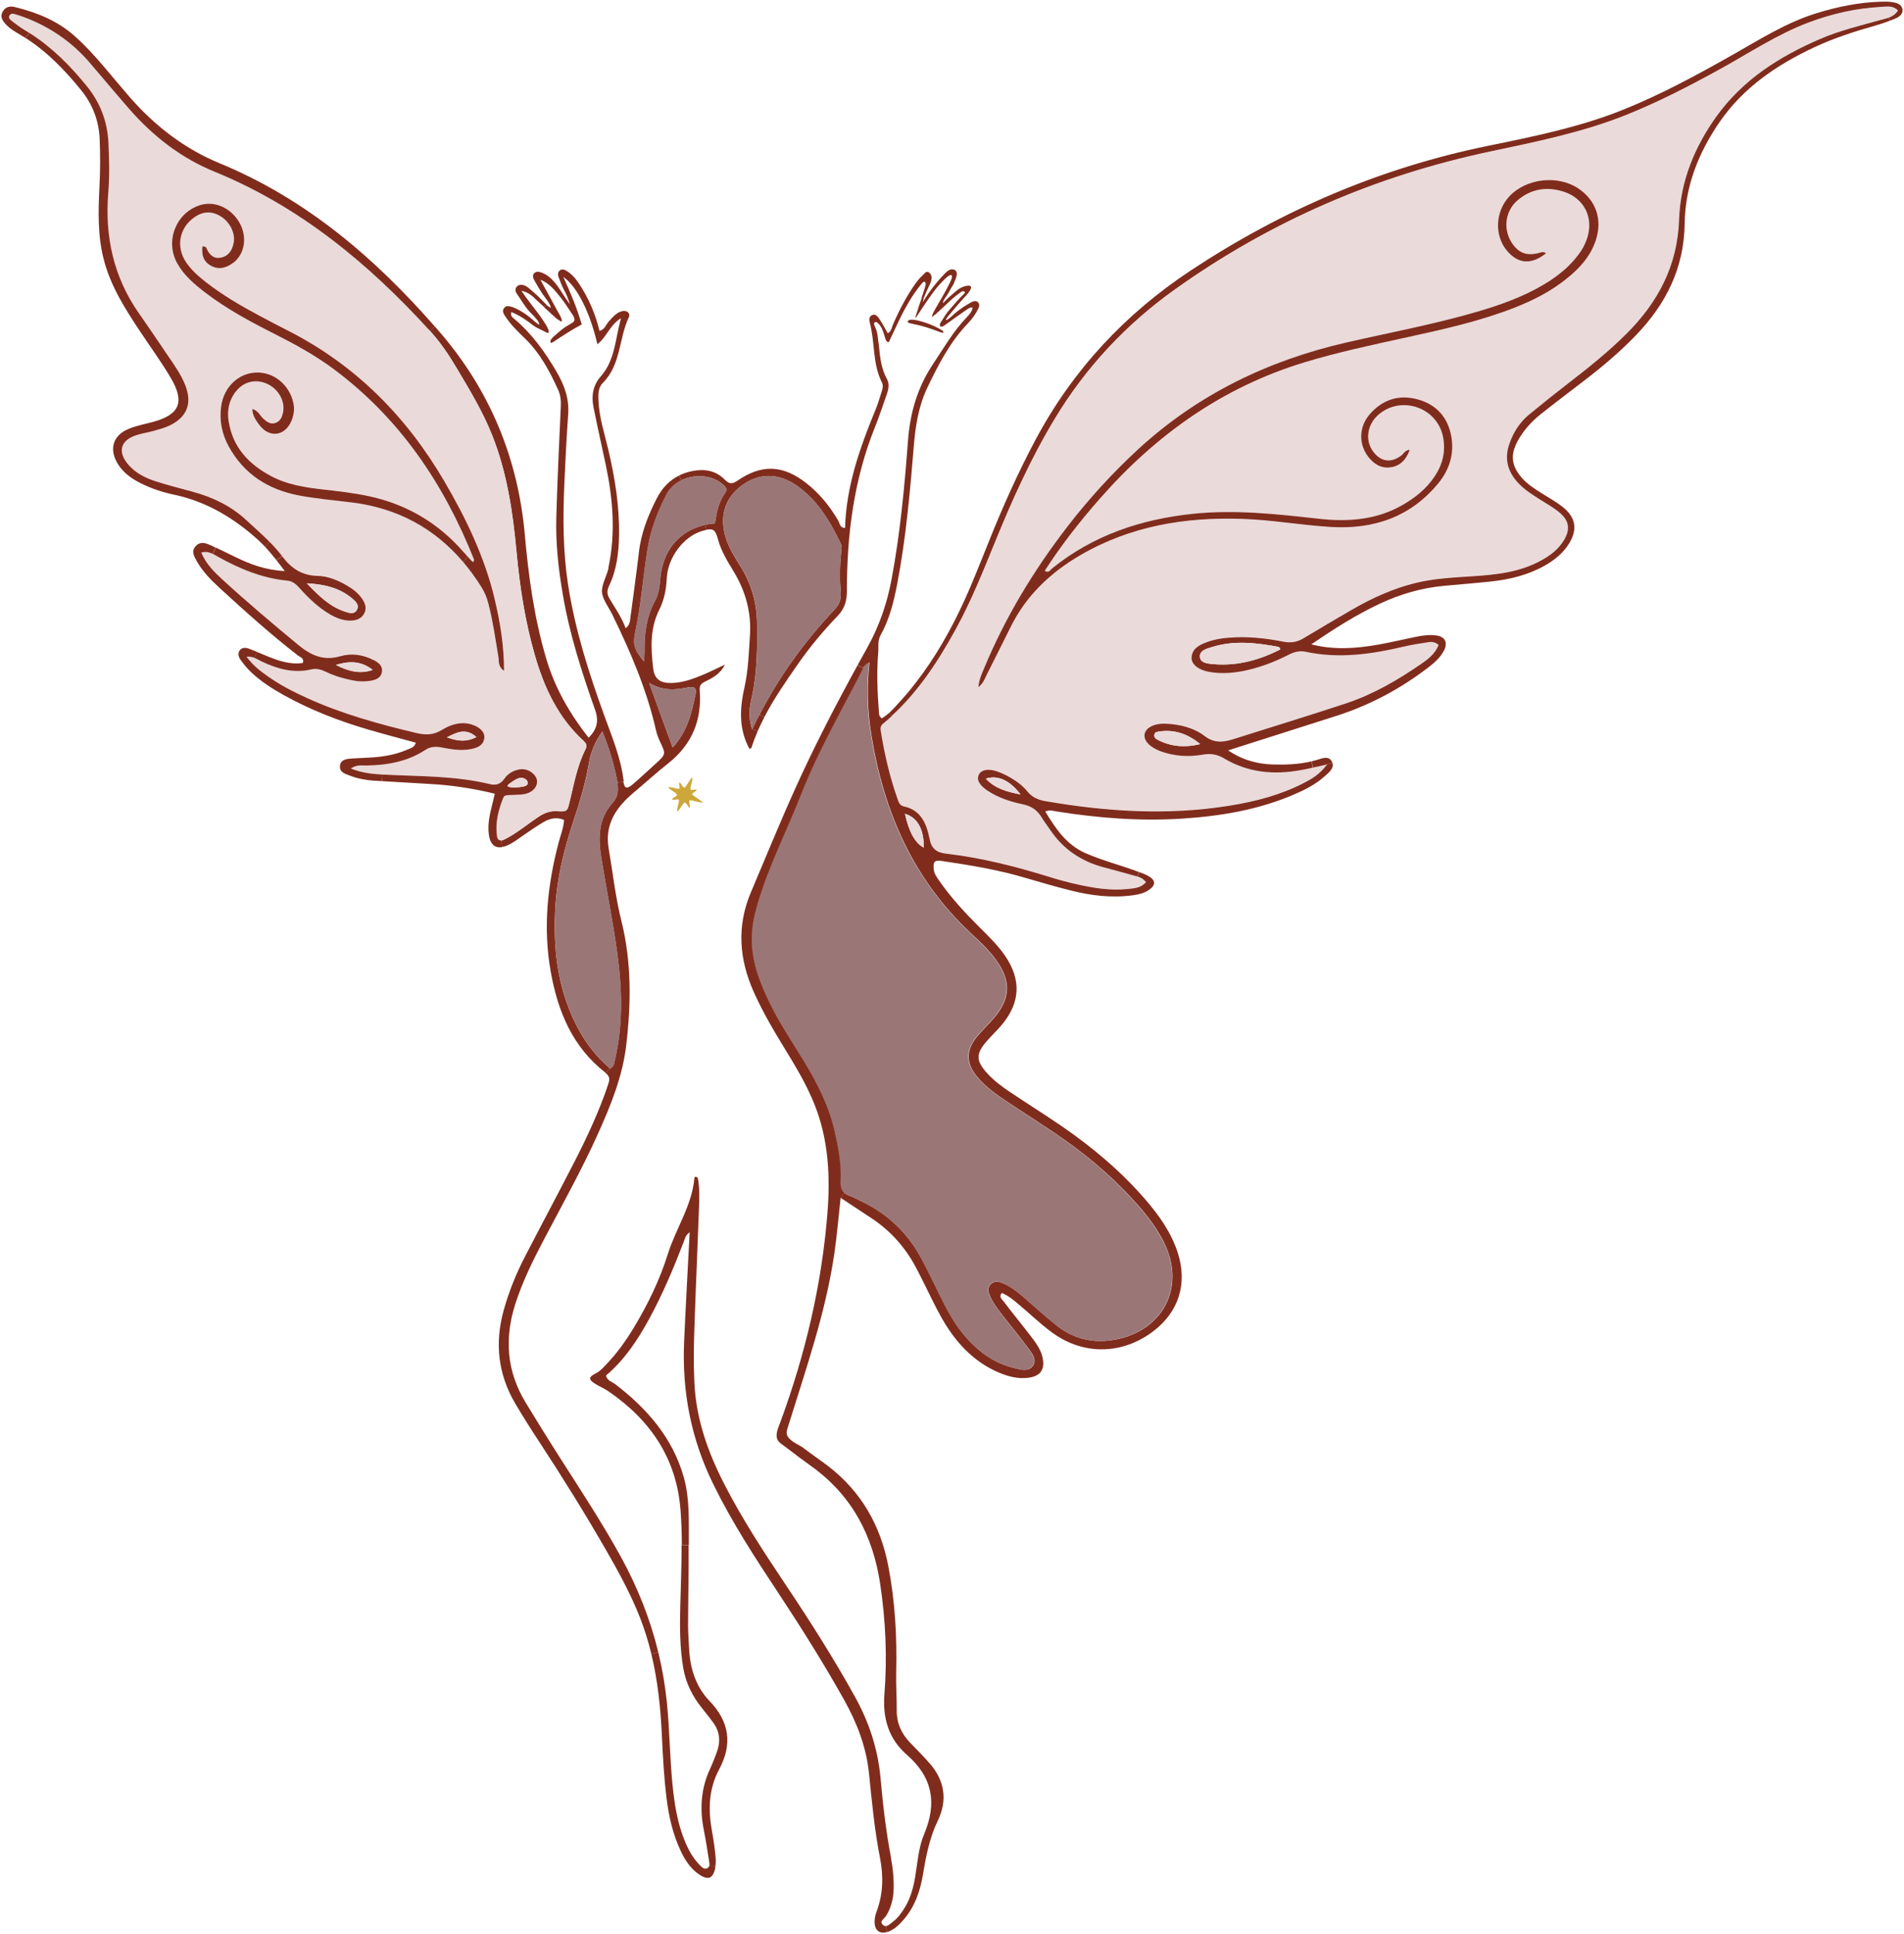 <?xml version="1.0" encoding="UTF-8"?> <svg xmlns="http://www.w3.org/2000/svg" id="Capa_2" viewBox="0 0 322.4 327.46"><g id="Estrellas"><g><path d="M322.14,1.61c.1.83-.6,1.28-1.27,1.56-.28.11-.56.22-.84.33l-.2-.54c.58-.22,1.12-.54,1.51-1.17-.84-.83-1.84-.62-2.75-.57-4.28.22-8.41,1.15-12.41,2.67-5.28,2-9.97,5.14-14.88,7.84-5.2,2.86-10.46,5.59-15.99,7.8-7.41,2.96-15.2,4.52-22.96,6.17-19.4,4.1-37.23,11.82-53.39,23.34-8.27,5.9-15.08,13.16-20.34,21.88-4.04,6.69-7.23,13.77-10.16,20.98-2,4.9-3.97,9.82-6.51,14.48-2.98,5.46-6.34,10.64-10.93,14.86l-.48-.52c.63-.58,1.22-1.24,1.8-1.89,3.76-4.12,6.75-8.76,9.29-13.71,2.23-4.36,4-8.93,5.82-13.47,2.36-5.89,4.94-11.67,7.93-17.27,6.31-11.8,15.14-21.24,26.26-28.6,15.43-10.2,32.12-17.36,50.27-21.08,7.78-1.59,15.56-3.16,22.97-6.14,6.42-2.58,12.47-5.87,18.48-9.27,4.6-2.6,9.08-5.46,14.19-7.04,3.54-1.1,7.15-1.84,10.86-1.96.64-.02,1.29-.04,1.92.06.79.12,1.69.32,1.81,1.28Z" style="fill: #802c1d;"></path><path d="M321.34,1.79c-.39.63-.93.95-1.51,1.17-.45.17-.93.27-1.39.39-3.48.96-6.99,1.81-10.31,3.25-6.88,2.98-13.04,6.91-17.48,13.12-3.73,5.21-6.08,11-6.29,17.41-.26,7.79-3.56,14.01-8.94,19.36-3.02,3.01-6.33,5.67-9.7,8.26-2.28,1.76-4.54,3.56-6.77,5.4-1.58,1.3-2.64,2.97-3.32,4.92-.9,2.56-.31,4.72,1.48,6.65,1.1,1.19,2.47,2.03,3.83,2.89,1.08.68,2.22,1.32,3.19,2.14,1.65,1.38,1.83,2.86.71,4.7-1.04,1.7-2.62,2.79-4.36,3.67-3.45,1.75-7.21,2.14-10.98,2.39-3.28.22-6.57.36-9.78,1.15-3.85.94-7.41,2.58-10.83,4.56-2.7,1.57-5.4,3.15-8.08,4.77-1.08.66-2.14.86-3.41.61-3.08-.61-6.18-.94-9.33-.68-1.29.11-2.56.32-3.75.78-1.21.47-2.43,1.05-2.51,2.6-.05,1.09,1.11,2.07,2.93,2.4,2.24.41,4.48.19,6.68-.33,2.35-.55,4.59-1.43,6.74-2.52.97-.49,1.91-.77,3-.54,5.64,1.21,11.17.4,16.67-.9,1.32-.31,2.68-.5,4.02-.72.55-.09,1.12-.11,1.79.45-.61,1.58-1.87,2.48-3.11,3.33-3.92,2.68-8.02,5.06-12.54,6.56-6.39,2.12-12.84,4.07-19.25,6.11-1.66.53-3.13.63-4.71-.57-1.88-1.42-4.2-1.98-6.56-2.09-1.95-.09-3.41.64-3.61,1.74-.21,1.1.82,2.24,2.73,2.94,2.32.84,4.72.98,7.12.56,1.34-.23,2.43-.06,3.62.65,4.05,2.41,8.46,2.8,13.02,1.96.64-.12,1.29-.26,2-.41.7-.16,1.47-.33,2.38-.53-1.28,1.68-2.57,2.44-3.91,3.12-3.97,2.04-8.23,3.15-12.6,3.85-10.42,1.68-20.79,1.03-31.13-.76-1.22-.21-2.27-.62-3.09-1.64-.81-1-1.85-1.78-2.98-2.41-.69-.39-1.42-.75-2.18-1-1.52-.5-2.64-.27-3.06.53-.44.83.03,1.78,1.42,2.71,1.83,1.23,3.9,1.9,6.02,2.34,1.47.31,2.47,1.01,3.2,2.25.41.69.92,1.32,1.36,1.98,2.23,3.38,5.36,5.46,9.24,6.47,1.55.41,3.1.81,4.64,1.26.31.09.64.16.95.26.53.17,1.03.41,1.44.96-.86,1.02-2.09,1.05-3.23,1.17-2.83.28-5.61-.16-8.35-.78-1.64-.37-3.27-.81-4.88-1.31-5.68-1.76-11.42-3.21-17.34-3.9-1.6-.19-2.49-.76-2.85-2.53-.5-2.45-1.39-4.85-4.34-5.47-.78-.16-.92-.82-1.13-1.42-1.28-3.64-2.15-7.39-2.76-11.19-.08-.51-.19-.95.41-1.45.49-.41.97-.82,1.44-1.25,4.59-4.22,7.95-9.4,10.93-14.86,2.54-4.65,4.51-9.57,6.51-14.48,2.94-7.21,6.12-14.3,10.16-20.98,5.26-8.71,12.07-15.98,20.34-21.88,16.16-11.52,33.99-19.24,53.39-23.34,7.76-1.65,15.55-3.21,22.96-6.17,5.53-2.21,10.78-4.93,15.99-7.8,4.91-2.7,9.6-5.84,14.88-7.84,4.01-1.51,8.14-2.45,12.41-2.67.91-.05,1.91-.26,2.75.57ZM270.16,40.82c1.23-3.56.16-6.84-2.87-8.88-3.49-2.35-8.86-1.74-11.72,1.34-2.4,2.58-2.56,6.67-.34,9.25,1.89,2.2,4.08,2.35,6.58.37-.55-.37-.91-.12-1.29-.03-2.06.49-3.39-.02-4.52-1.75-1.51-2.32-1.13-5.39,1-7.2,2.26-1.92,4.88-2.34,7.68-1.48,3.58,1.1,5.26,4.44,4.05,8-.33,1-.85,1.89-1.48,2.74-1.57,2.09-3.57,3.67-5.79,4.99-3.55,2.11-7.39,3.48-11.33,4.63-7.32,2.13-14.82,3.52-22.24,5.23-13.23,3.05-25.07,8.78-35.12,18.02-4.38,4.03-8.38,8.41-12.01,13.12-5.71,7.4-10.52,15.34-14.11,23.99-.39.94-.85,1.87-.97,3.21.88-.71,1.09-1.47,1.43-2.15,1.34-2.65,2.68-5.3,3.99-7.96,2.64-5.37,6.76-9.29,11.87-12.26,8.46-4.92,17.69-6.45,27.32-6.13,5.06.17,10.05,1.07,15.09,1.37,7.22.43,13.48-1.67,18.19-7.41,1.86-2.27,2.71-4.93,2.2-7.87-.56-3.2-2.43-5.39-5.58-6.29-3.24-.92-6.05-.05-8.25,2.49-1.82,2.1-1.9,4.97-.31,7.11.97,1.31,2.24,2.13,3.92,1.86,1.63-.25,2.58-1.35,3.17-2.95-.79.04-1.01.63-1.42.95-1.74,1.32-3.49,1.09-4.78-.67-1.4-1.9-1-4.61.94-6.26,3.89-3.3,9.98-1.16,10.91,3.86.45,2.41-.1,4.62-1.45,6.64-1.42,2.12-3.35,3.65-5.55,4.89-4.39,2.48-9.16,2.81-14.01,2.26-7.1-.79-14.2-1.59-21.36-.84-8.8.91-16.9,3.62-23.87,9.27-.29.23-.54.83-1.21.37,2.81-4.36,5.97-8.39,9.36-12.24,9.47-10.77,20.75-18.82,34.58-23.03,5.69-1.73,11.49-2.96,17.29-4.23,6.19-1.36,12.37-2.71,18.3-5.03,3.16-1.24,6.15-2.76,8.8-4.89,2.15-1.73,4-3.71,4.93-6.39Z" style="fill: #eadada;"></path><path d="M319.83,2.96l.2.54c-.77.29-1.54.56-2.32.78-3.63,1.03-7.22,2.17-10.64,3.79-6.25,2.95-11.86,6.75-15.86,12.54-3.59,5.2-5.87,10.9-5.95,17.27-.1,7.51-3.17,13.61-8.27,18.9-2.74,2.84-5.74,5.37-8.87,7.76-2.42,1.85-4.85,3.69-7.24,5.59-1.58,1.26-2.93,2.75-3.9,4.54-1.27,2.35-1.06,4.18.68,6.2.96,1.11,2.18,1.88,3.4,2.65,1.22.76,2.5,1.47,3.62,2.37,2.17,1.75,2.46,3.81.98,6.17-1,1.6-2.43,2.75-4.06,3.68-2.85,1.61-5.95,2.37-9.16,2.71-2.64.28-5.28.49-7.91.73-3.79.35-7.4,1.39-10.84,3-4.07,1.9-7.85,4.32-11.65,6.91,3.83.99,7.63.71,11.43.03,2.05-.37,4.08-.85,6.12-1.27,1.18-.25,2.39-.43,3.59-.27,1.53.2,2.03,1.22,1.3,2.6-.65,1.24-1.71,2.12-2.8,2.95-4.7,3.57-9.85,6.31-15.49,8.1-5.96,1.89-11.91,3.79-18.23,5.81,2.47,1.67,4.98,2.31,7.6,2.39,2.18.06,4.36-.02,6.51-.53l.24,1.06c-.71.16-1.35.3-2,.41-4.56.85-8.97.45-13.02-1.96-1.19-.71-2.28-.88-3.62-.65-2.4.42-4.8.28-7.12-.56-1.91-.7-2.93-1.84-2.73-2.94.21-1.09,1.67-1.83,3.61-1.74,2.37.11,4.69.67,6.56,2.09,1.57,1.19,3.04,1.09,4.71.57,6.42-2.04,12.86-3.99,19.25-6.11,4.52-1.5,8.62-3.88,12.54-6.56,1.24-.85,2.5-1.75,3.11-3.33-.67-.56-1.24-.54-1.79-.45-1.34.21-2.7.41-4.02.72-5.51,1.3-11.04,2.11-16.67.9-1.09-.24-2.03.04-3,.54-2.15,1.09-4.39,1.97-6.74,2.52-2.2.52-4.44.74-6.68.33-1.82-.33-2.98-1.31-2.93-2.4.08-1.55,1.3-2.13,2.51-2.6,1.2-.46,2.46-.68,3.75-.78,3.15-.26,6.26.07,9.33.68,1.28.25,2.33.05,3.41-.61,2.68-1.62,5.38-3.2,8.08-4.77,3.41-1.98,6.98-3.61,10.83-4.56,3.22-.79,6.5-.93,9.78-1.15,3.77-.25,7.53-.64,10.98-2.39,1.74-.88,3.32-1.97,4.36-3.67,1.12-1.84.94-3.31-.71-4.7-.97-.82-2.11-1.46-3.19-2.14-1.36-.86-2.72-1.7-3.83-2.89-1.79-1.93-2.38-4.09-1.48-6.65.68-1.95,1.75-3.62,3.32-4.92,2.23-1.84,4.49-3.64,6.77-5.4,3.37-2.59,6.68-5.26,9.7-8.26,5.38-5.35,8.68-11.57,8.94-19.36.22-6.41,2.57-12.2,6.29-17.41,4.44-6.21,10.61-10.14,17.48-13.12,3.32-1.44,6.83-2.29,10.31-3.25.46-.13.94-.23,1.39-.39ZM216.66,110.01c.18-.09.16-.27-.16-.49-3.58-.66-7.36-1.16-11.15-.01-.96.3-2.34.58-2.16,1.8.14.99,1.45,1.06,2.41,1.14,3.93.31,7.58-.68,11.06-2.44ZM195.99,125.23c2.31,1.22,4.73,1.35,7.24.75-2.05-1.69-4.33-2.53-6.97-2.13-.29.04-.65.07-.77.44-.16.48.15.75.5.94Z" style="fill: #802c1d;"></path><path d="M267.3,31.94c3.02,2.04,4.09,5.32,2.87,8.88-.92,2.68-2.78,4.67-4.93,6.39-2.64,2.13-5.64,3.65-8.8,4.89-5.93,2.32-12.11,3.67-18.3,5.03-5.8,1.27-11.6,2.5-17.29,4.23-13.84,4.21-25.12,12.26-34.58,23.03-3.39,3.85-6.55,7.88-9.36,12.24.68.45.93-.14,1.21-.37,6.97-5.65,15.07-8.35,23.87-9.27,7.16-.75,14.25.05,21.36.84,4.86.54,9.62.22,14.01-2.26,2.2-1.24,4.13-2.77,5.55-4.89,1.36-2.02,1.91-4.23,1.45-6.64-.93-5.02-7.02-7.16-10.91-3.86-1.94,1.65-2.35,4.36-.94,6.26,1.3,1.76,3.04,1.99,4.78.67.41-.31.63-.91,1.42-.95-.58,1.6-1.54,2.69-3.17,2.95-1.67.26-2.94-.55-3.92-1.86-1.59-2.14-1.51-5.01.31-7.11,2.2-2.54,5.02-3.41,8.25-2.49,3.14.9,5.02,3.09,5.58,6.29.51,2.94-.34,5.6-2.2,7.87-4.71,5.74-10.97,7.84-18.19,7.41-5.04-.3-10.03-1.21-15.09-1.37-9.64-.32-18.86,1.21-27.32,6.13-5.11,2.97-9.24,6.89-11.87,12.26-1.31,2.66-2.66,5.31-3.99,7.96-.34.67-.55,1.44-1.43,2.15.12-1.34.58-2.27.97-3.21,3.59-8.65,8.4-16.59,14.11-23.99,3.63-4.71,7.63-9.09,12.01-13.12,10.06-9.24,21.89-14.97,35.12-18.02,7.42-1.71,14.92-3.09,22.24-5.23,3.94-1.15,7.78-2.52,11.33-4.63,2.22-1.33,4.22-2.9,5.79-4.99.64-.84,1.15-1.74,1.48-2.74,1.21-3.56-.47-6.9-4.05-8-2.8-.86-5.42-.44-7.68,1.48-2.13,1.81-2.51,4.88-1,7.2,1.13,1.73,2.45,2.24,4.52,1.75.37-.09.74-.33,1.29.03-2.5,1.98-4.69,1.83-6.58-.37-2.21-2.57-2.06-6.66.34-9.25,2.86-3.08,8.23-3.69,11.72-1.34Z" style="fill: #802c1d;"></path><path d="M225.6,129.13c.34.96-.59,1.66-1.27,2.27-1.56,1.42-3.43,2.35-5.36,3.17-5.98,2.55-12.3,3.6-18.73,4.02-7.16.47-14.27-.09-21.35-1.21-.55-.09-1.09-.31-1.9,0,1.76,2.93,3.62,5.67,6.83,7.07,2.95,1.29,6.04,2.05,9.05,3.19l-.28.75c-.31-.1-.64-.17-.95-.26-1.54-.44-3.09-.85-4.64-1.26-3.88-1.01-7.01-3.1-9.24-6.47-.44-.67-.95-1.29-1.36-1.98-.73-1.24-1.73-1.94-3.2-2.25-2.11-.44-4.19-1.11-6.02-2.34-1.39-.93-1.86-1.88-1.42-2.71.42-.8,1.54-1.04,3.06-.53.75.25,1.48.61,2.18,1,1.12.64,2.17,1.41,2.98,2.41.82,1.02,1.87,1.43,3.09,1.64,10.34,1.79,20.7,2.44,31.13.76,4.37-.7,8.63-1.81,12.6-3.85,1.34-.69,2.63-1.44,3.91-3.12l.88-.28ZM166.93,131.83c1.59,1.7,3.59,2.23,5.88,2.67-1.84-2.41-3.87-3.33-5.88-2.67Z" style="fill: #802c1d;"></path><path d="M225.55,129.01s.04.08.05.13l-.88.28c-.9.2-1.67.37-2.38.53l-.24-1.06c.29-.07.59-.15.88-.23.86-.26,2.05-.8,2.58.35Z" style="fill: #802c1d;"></path><path d="M216.5,109.52c.32.22.34.39.16.49-3.48,1.76-7.13,2.75-11.06,2.44-.96-.08-2.28-.14-2.41-1.14-.17-1.23,1.2-1.5,2.16-1.8,3.79-1.15,7.56-.65,11.15.01Z" style="fill: #eadada;"></path><path d="M203.23,125.98c-2.51.6-4.93.47-7.24-.75-.35-.19-.66-.45-.5-.94.12-.37.48-.39.77-.44,2.64-.41,4.92.43,6.97,2.13Z" style="fill: #eadada;"></path><path d="M199.43,212.1c1.67,5.18.19,9.98-4.13,13.27-5.24,4-11.87,4.13-17.19.2-1.94-1.42-3.67-3.11-5.52-4.65-.91-.77-1.82-1.56-2.96-2.02-.56.7.06,1.1.34,1.47,1.5,1.98,3.08,3.9,4.6,5.88.82,1.08,1.65,2.18,1.96,3.56.47,2.07-.38,3.22-2.5,3.46-1.47.16-2.87-.11-4.24-.63-3.57-1.35-6.34-3.7-8.57-6.75-1.38-1.88-2.45-3.95-3.48-6.03-.89-1.8-1.76-3.6-2.7-5.37-1.81-3.39-4.31-6.17-7.53-8.28-1.63-1.07-3.26-2.16-5.13-3.39l.59-.88c.25.22.57.4.98.54.6.21,1.16.55,1.74.82,4.59,2.15,8.07,5.47,10.43,9.94,1.01,1.91,1.96,3.86,2.91,5.8,1.16,2.38,2.37,4.73,4.07,6.8,2.29,2.8,5.07,4.9,8.64,5.77,1.07.27,2.4.67,3.14-.36.77-1.07-.15-2.15-.8-3.03-1.28-1.75-2.66-3.41-3.99-5.12-.89-1.14-1.81-2.25-2.41-3.58-.3-.68-.55-1.39.02-2.03.64-.71,1.44-.54,2.21-.2,1.27.54,2.33,1.39,3.37,2.28,1.89,1.62,3.71,3.31,5.66,4.85,2.85,2.26,6.12,3.04,9.73,2.41,8.3-1.45,12.15-8.96,8.43-16.47-1.11-2.25-2.59-4.24-4.23-6.12-3.71-4.25-7.93-7.96-12.53-11.2-3.14-2.22-6.41-4.26-9.61-6.39-1.94-1.29-3.86-2.62-5.35-4.44-1.79-2.2-1.82-4.35-.06-6.56.9-1.12,1.97-2.11,2.91-3.2,2.92-3.37,3.03-6.39.38-10.01-1.24-1.69-2.78-3.11-4.3-4.53-9.67-9.05-14.63-20.46-16.74-33.31-.67-4.05-.83-8.12-.34-12.45-.6.3-.88.63-1.07.96l-.94-.51c.55-1,1.1-1.99,1.65-2.98,2.01-3.62,3.33-7.44,4.09-11.5,1.47-7.81,2.2-15.71,2.8-23.62.35-4.65,1.62-8.96,4.23-12.87,1.83-2.73,3.46-5.6,5.77-7.98.38-.39.88-.99.92-1.56-.29-.11-.6.07-.85.24-1.29.89-2.56,1.79-3.83,2.71-.2.14-.42.29-.65.26-.03,0-.05-.01-.08-.02s-.05-.02-.06-.04c-.18-.19.05-.63.16-.78.41-.61.79-1.3,1.26-1.85.86-.99,1.69-1.99,2.64-2.9.05-.05.1-.1.11-.16.02-.1-.06-.18-.14-.22-.2-.08-.42.04-.58.15-.85.61-1.67,1.31-2.41,2.04-.41.4-.83.79-1.26,1.17-.21.19-.43.38-.64.57-.1.08-.56.38-.57.48.05-.47.29-.9.53-1.32.86-1.53,1.81-3.04,2.56-4.62.1-.21.48-.99.26-1.19-.05-.04-.12-.06-.19-.04-.07.01-.13.04-.18.08-.07.04-.15.07-.21.11-.44.31-.86.78-1.24,1.17-.41.44-.8.9-1.16,1.38-1.05,1.4-2,2.88-2.97,4.34-.05.07-.13.15-.2.12.33-1.11.71-2.2,1.08-3.29l.33.12s0,.01,0,.02c-.07.2-.07.44-.18.63.7-1.19,1.5-2.33,2.39-3.4.44-.53.91-1.05,1.39-1.54.41-.42.94-.88,1.57-.65.87.32.27,1.6,0,2.15,0,.23-.37.72-.48.92-.22.41-.45.82-.7,1.22-.23.39-.71.88-.71,1.36.04,0,.06-.03.09-.06.57-.64,1.27-1.21,1.92-1.79.63-.56,1.34-1.01,2.2-1.09,1.24-.12.04,1.31-.23,1.6-1.03,1.11-2.01,2.25-2.98,3.41-.2.24-.4.48-.51.79.11.04.23-.03.33-.09.55-.37,1.01-.89,1.53-1.3.57-.45,1.16-.86,1.78-1.22.52-.29,1.37-.96,1.87-.3.2.26.17.6.02.91-.45.96-1.06,1.81-1.78,2.56-3.05,3.17-5.03,7.02-6.9,10.94-1.47,3.09-1.99,6.41-2.27,9.78-.65,7.83-1.33,15.65-2.81,23.38-.58,3.01-1.3,5.98-2.8,8.66-.57,1.03-.33,2.02-.42,3.02-.3,3.36-.13,6.74.12,10.1.02.31,0,.64.48,1.01.44-.26.84-.57,1.23-.92l.48.52c-.46.43-.94.85-1.44,1.25-.6.5-.49.94-.41,1.45.61,3.8,1.48,7.55,2.76,11.19.21.6.35,1.26,1.13,1.42,2.95.62,3.85,3.02,4.34,5.47.35,1.77,1.25,2.34,2.85,2.53,5.92.69,11.66,2.14,17.34,3.9,1.6.5,3.23.95,4.88,1.31,2.74.61,5.52,1.06,8.35.78,1.14-.12,2.37-.15,3.23-1.17-.4-.54-.91-.79-1.44-.96l.28-.75c.28.1.55.21.82.32,1.22.49,2.58,1.39.99,2.6-.85.65-1.87.88-2.92,1.02-3.56.48-7.05.05-10.49-.82-2.57-.65-5.11-1.37-7.65-2.13-4.62-1.38-9.37-2.15-14.13-2.86-1.29-.19-1.54.12-1.4,1.42.08.77.52,1.33.93,1.92,2.02,2.92,4.42,5.5,6.93,7.99,1.48,1.47,2.98,2.93,4.17,4.65,2.85,4.13,2.65,8.07-.61,11.88-.78.91-1.66,1.74-2.45,2.65-1.86,2.13-1.84,3.33.08,5.43,1.14,1.26,2.5,2.26,3.9,3.2,2.87,1.92,5.79,3.76,8.64,5.7,5.25,3.6,10.1,7.67,14.27,12.5,2.32,2.69,4.35,5.56,5.46,8.98ZM156.43,143.5c.02-3.11-1.09-5.11-3.19-5.72.63,3.02,1.75,5.02,3.19,5.72Z" style="fill: #802c1d;"></path><path d="M197.06,210.35c3.72,7.51-.13,15.02-8.43,16.47-3.6.63-6.87-.15-9.73-2.41-1.95-1.54-3.77-3.23-5.66-4.85-1.04-.89-2.1-1.74-3.37-2.28-.77-.33-1.57-.51-2.21.2-.57.64-.32,1.35-.02,2.03.6,1.34,1.53,2.45,2.41,3.58,1.33,1.71,2.71,3.37,3.99,5.12.65.88,1.57,1.96.8,3.03-.74,1.03-2.07.63-3.14.36-3.57-.88-6.35-2.98-8.64-5.77-1.69-2.07-2.91-4.41-4.07-6.8-.94-1.94-1.9-3.89-2.91-5.8-2.36-4.47-5.84-7.79-10.43-9.94-.58-.27-1.13-.62-1.74-.82-.41-.14-.74-.32-.98-.54-.5-.45-.69-1.09-.64-2,.15-2.81-.38-5.59-.99-8.33-.98-4.36-2.99-8.27-5.28-12.06-1.91-3.15-3.99-6.21-5.62-9.52-1.67-3.4-3.06-6.87-3.16-10.75-.05-2.21.4-4.3,1.02-6.38,1.9-6.4,4.95-12.34,7.38-18.52,2.83-7.19,6.68-13.85,10.18-20.7.09-.18.17-.37.28-.57.19-.33.47-.66,1.07-.96-.5,4.33-.33,8.4.34,12.45,2.11,12.85,7.07,24.26,16.74,33.31,1.52,1.43,3.05,2.85,4.3,4.53,2.65,3.61,2.55,6.63-.38,10.01-.94,1.09-2.01,2.08-2.91,3.2-1.77,2.21-1.73,4.36.06,6.56,1.49,1.82,3.41,3.15,5.35,4.44,3.2,2.13,6.47,4.18,9.61,6.39,4.6,3.24,8.82,6.95,12.53,11.2,1.64,1.88,3.12,3.87,4.23,6.12Z" style="fill: #9b7676;"></path><path d="M172.8,134.5c-2.29-.44-4.28-.97-5.88-2.67,2.01-.66,4.04.26,5.88,2.67Z" style="fill: #eadada;"></path><path d="M159.38,55.84c.11.07.61.42.26.49-.08.02-.17-.01-.25-.04-1.21-.44-2.42-.89-3.68-1.2-.55-.13-1.11-.23-1.66-.37-.16-.04-.36-.13-.35-.27,0-.07.05-.13.11-.18.22-.18.49-.15.76-.14.11,0,.22.02.33.03.41.06.81.18,1.2.28,1.03.3,2.02.7,2.94,1.21.12.06.23.13.35.2Z" style="fill: #802c1d;"></path><path d="M157.73,46.83c.05.38-.06.78-.21,1.13-.25.58-.54,1.14-.78,1.72-.13.31-.27.61-.38.92l-.33-.12c.22-.65.44-1.31.64-1.98.05-.17.1-.35.06-.52-.16-.71-.7.09-.88.31-.34.42-.66.85-.97,1.29-.61.88-1.15,1.79-1.66,2.73-.62,1.14-1.17,2.32-1.72,3.49-.28.59-.55,1.18-.83,1.76-.11.24-.16.5-.44.3-.17-.12-.26-.36-.32-.55-.29-.93-.53-1.94-1.24-2.6-.16-.15-.42-.28-.58-.12-.13.12-.08.34-.02.51.1.25.21.5.31.75.25.7.25,1.4.37,2.11.11.69.15,1.39.23,2.08.18,1.41.49,2.82,1.18,4.08.47.86.31,1.72.02,2.56-.66,1.89-1.29,3.8-2.03,5.65-3.59,8.92-4.75,18.25-4.75,27.78,0,1.64-.4,2.95-1.53,4.13-2.45,2.55-4.72,5.26-6.74,8.16-2.04,2.93-4.08,5.87-5.71,9.02l-.82-.42c3.52-6.79,7.79-12.59,12.78-17.88.77-.82,1.06-1.73.97-2.84-.18-2.24-.16-4.47.08-6.71.06-.56.14-1.14-.12-1.66-1.84-3.77-3.96-7.35-7.53-9.78-3.13-2.13-6.48-2.04-9.35.2-2.84,2.21-3.68,5.43-2.42,9.05.56,1.61,1.45,3.03,2.34,4.45,1.83,2.93,2.79,6.11,2.83,9.55.05,4.16.06,8.31-.83,12.43-.36,1.66-.77,3.41.02,5.66l.95.26c-.41.94-.77,1.9-1.09,2.88-.03.1-.27.13-.34.15-1.82-3.34-1.63-6.86-.83-10.41.65-2.9.74-5.88.93-8.82.25-3.83-.75-7.47-2.77-10.79-1.04-1.71-2.09-3.41-2.63-5.38-.43-1.58-.76-1.93-2-1.67l-.19-.84c.53-.12,1.09-.2,1.66-.25.26-1.8.6-3.61,1.72-5.16.43-.6.12-.99-.35-1.4-1.9-1.65-4.82-1.82-7.05-.73l-.39-.81c.71-.35,1.48-.61,2.33-.77,2.01-.37,3.88-.06,5.35,1.42.75.75,1.21.91,2.18.24,4.15-2.86,7.74-2.68,11.69.41,2.24,1.76,3.99,3.93,5.42,6.38.25.43.22,1.16,1.13,1.21.2-7.08,2.52-13.61,5.17-20.05.4-.96.68-1.97,1.01-2.96.18-.54.33-1.11.06-1.64-1.61-3.17-1.15-6.76-2.04-10.07-.12-.45-.18-1.04.33-1.3.67-.33,1.03.26,1.33.7.49.72.89,1.51,1.37,2.35.63-.3.66-.96.89-1.49,1.1-2.51,2.35-4.93,3.96-7.14.42-.58.94-1.09,1.45-1.58.5-.48,1.04.11,1.1.61Z" style="fill: #802c1d;"></path><path d="M157.16,49.63s0,.03-.01.05c0-.01,0-.03.01-.05Z" style="fill: #802c1d;"></path><path d="M153.24,137.78c2.1.61,3.21,2.6,3.19,5.72-1.44-.69-2.56-2.7-3.19-5.72Z" style="fill: #eadada;"></path><path d="M157.52,298.65c2.46,2.91,2.93,6.16,1.27,9.61-1.38,2.86-1.98,5.91-2.49,9.01-.47,2.81-1.35,5.45-3.23,7.66-.74.86-1.54,1.67-2.6,2.09-.08.03-.15.06-.23.08l-.27-1c.43-.02.86-.47,1.22-.74.84-.64,1.45-1.49,2-2.38.99-1.6,1.46-3.37,1.77-5.2.41-2.45.56-4.98,1.53-7.28,2.19-5.19,1.45-9.59-2.92-13.4-3.08-2.68-4.14-6.14-3.81-10.33.48-6.16.21-12.33-.7-18.48-1.22-8.24-4.75-15.07-11.62-20.01-1.5-1.07-2.97-2.19-4.43-3.31-.78-.6-1.53-.9-1.51-1.97.02-.81.41-1.62.67-2.33,4.2-11.43,6.98-23.17,7.94-35.32.49-6.21.18-12.33-2.13-18.21-1.33-3.38-3.18-6.47-5.07-9.55-1.93-3.15-3.8-6.32-5.3-9.7-2.47-5.55-2.87-11.13-.47-16.8,2.5-5.9,4.92-11.84,7.56-17.68,3.2-7.09,6.78-13.98,10.51-20.79l.94.51c-.11.2-.19.39-.28.57-3.5,6.85-7.35,13.51-10.18,20.7-2.43,6.19-5.49,12.12-7.38,18.52-.62,2.08-1.07,4.17-1.02,6.38.09,3.89,1.49,7.35,3.16,10.75,1.63,3.31,3.71,6.37,5.62,9.52,2.3,3.78,4.31,7.7,5.28,12.06.62,2.74,1.14,5.52.99,8.33-.05.91.14,1.54.64,2l-.59.88s-.04-.02-.05-.03c-.38,3.4-.62,6.41-1.06,9.4-1.47,10.04-4.8,19.52-7.79,29.15-.26.84-.53,1.4.09,2.11.73.83,1.75,1.11,2.59,1.77,1.33,1.03,2.74,1.96,4.08,2.99,5.59,4.31,8.85,10.03,10.17,16.93,1.14,5.94,1.48,11.93,1.33,17.96-.05,2.16.11,4.33.09,6.5-.01,2.14.81,3.89,2.25,5.4,1.17,1.22,2.37,2.4,3.46,3.68Z" style="fill: #802c1d;"></path><path d="M142.32,91.91c.25.52.18,1.1.12,1.66-.24,2.24-.26,4.48-.08,6.71.09,1.11-.2,2.03-.97,2.84-5,5.29-9.26,11.09-12.78,17.88-.42.81-.83,1.62-1.23,2.46-.79-2.25-.38-4-.02-5.66.89-4.11.88-8.27.83-12.43-.04-3.44-1-6.62-2.83-9.55-.89-1.42-1.78-2.84-2.34-4.45-1.26-3.62-.42-6.84,2.42-9.05,2.87-2.23,6.22-2.33,9.35-.2,3.57,2.43,5.69,6.01,7.53,9.78Z" style="fill: #9b7676;"></path><path d="M150.86,314.53c.33,1.73.51,3.49.46,5.26-.05,1.63-.41,3.17-1.28,4.57-.3.48-1.24.95-.5,1.56.14.12.29.17.43.16l.27,1c-1.3.41-2.15-.26-2.15-1.73,0-.55.12-1.12.31-1.63,1.15-3.02,1.22-6.08.6-9.23-.93-4.73-1.37-9.53-1.86-14.31-.47-4.49-2.06-8.55-4.23-12.43-3.45-6.16-7.21-12.14-11.1-18.03-3.94-5.95-7.83-11.93-10.99-18.36-3.78-7.66-5.36-15.7-4.98-24.23.27-6.08.61-12.17.94-18.51-.71.5-.8,1.08-1,1.61-1.73,4.49-3.59,8.93-5.91,13.16-1.94,3.54-4.15,6.87-7.26,9.49.2.88,1,1.04,1.55,1.45,5.4,4.14,9.75,9.09,11.63,15.8,1.03,3.67.82,7.48.85,11.25,0,.06,0,.12,0,.17h-1.19c0-1.93-.07-3.86-.21-5.8-.65-8.82-5.11-15.35-12.26-20.23-.73-.5-1.57-.82-2.3-1.3-1.06-.7-1.02-1.09.22-1.72.67-.34,1.15-.86,1.64-1.38,1.85-1.91,3.4-4.05,4.77-6.33,2.37-3.93,4.39-8.05,5.75-12.42,1.37-4.38,4.13-8.28,4.53-12.99.01-.17.2-.19.55-.01.31,1.45.29,3.03.24,4.61-.25,7.05-.58,14.1-.81,21.16-.1,3.04-.14,6.1.02,9.14.31,6.03,2.29,11.6,5.03,16.94,3.04,5.94,6.69,11.51,10.39,17.04,4.15,6.2,8.15,12.49,11.77,19.02,2.36,4.27,3.86,8.77,4.31,13.66.41,4.55.92,9.09,1.79,13.59Z" style="fill: #802c1d;"></path><path d="M128.6,121.01l.82.42c-.39.76-.76,1.52-1.1,2.3l-.95-.26c.4-.83.8-1.65,1.23-2.46Z" style="fill: #802c1d;"></path><path d="M122.43,82.05c.47.41.78.8.35,1.4-1.11,1.55-1.45,3.36-1.72,5.16-.57.05-1.13.13-1.66.25-4.36.97-7.19,4.29-7.59,9.06-.11,1.3-.25,2.6-.86,3.73-1.42,2.63-1.87,5.43-1.81,8.36,0,.63-.05,1.26-.09,1.99-1.69-2.07-1.95-2.93-1.47-5.16,1-4.63,1.32-9.36,2.08-14.03.53-3.21,1.7-6.19,3.15-9.05.56-1.1,1.48-1.92,2.56-2.45,2.23-1.09,5.14-.92,7.05.73Z" style="fill: #9b7676;"></path><path d="M122.74,112.52c-.71,1.49-1.99,2.22-3.32,2.86-.65.31-1,.63-.94,1.44.41,5.07-1.3,9.24-5.35,12.43-2.02,1.59-3.91,3.33-5.88,4.98-2.91,2.45-4.88,5.32-4.19,9.38.7,4.11,1.15,8.28,2.16,12.31,1.74,6.98,1.65,13.98.82,21.01-.62,5.32-2.63,10.23-4.81,15.07-2.77,6.15-6.07,12.03-9.2,17.99-1.83,3.48-3.56,7-4.77,10.76-1.87,5.82-1.48,11.39,1.72,16.66,1.96,3.22,3.94,6.43,5.97,9.6,3.5,5.47,7.07,10.9,10.2,16.6,2.83,5.16,4.96,10.52,6.32,16.13l-1.18.28c-.49-2.04-1.11-4.06-1.88-6.05-1.55-3.97-3.58-7.7-5.7-11.39-3.6-6.26-7.41-12.39-11.37-18.43-1.41-2.14-2.78-4.31-4.09-6.52-2.92-4.96-3.5-10.23-1.97-15.77.88-3.19,2.12-6.23,3.63-9.15,2.76-5.35,5.61-10.65,8.35-16,2.16-4.21,4.16-8.5,5.68-13,.27-.8.44-1.42-.42-2.08l.79-.69c.68-.46.66-.88.75-1.26,1.44-6.02,1.29-12.1.47-18.16-.74-5.47-1.84-10.89-2.73-16.34-.54-3.33-.5-6.59,1.95-9.29.95-1.04.96-2.19.77-3.38l1.04-.16c.18,1.2.6,1.28,1.64.39,1.28-1.1,2.5-2.26,3.75-3.38,1.84-1.67,1.83-1.66.78-3.86-.27-.57-.5-1.19-.64-1.81-1.55-6.85-4.29-13.25-7.35-19.52-.59-1.22-1.52-2.43-1.77-3.61-.26-1.25.62-2.73,1-4.11.04-.15.05-.32.08-.48,1.2-5.76.74-11.48-.46-17.18-.69-3.29-1.44-6.57-2.1-9.87-.38-1.9-.09-3.7,1.23-5.19,2.46-2.78,2.44-6.36,3.44-9.86-1.92,1.15-2.43,3.22-4.01,4.41-1.22-5.33-3.42-9.78-5.77-11.4,1.27,2.76,2.31,5.3,3.13,8.05-1.55.8-3.21,1.9-4.88,3-.3.2-.51.13-.41-.26.04-.16.16-.32.3-.47.18-.19.4-.36.56-.51.47-.44.96-.84,1.49-1.22.07-.05.14-.09.21-.14.39-.25.81-.46,1.19-.72.72-.5-.05-1.36-.39-1.88-.51-.8-1.05-1.59-1.64-2.34-.94-1.2-1.89-2.41-3.44-3.04.63,1.18,1.28,2.35,1.93,3.52.32.59.65,1.18.96,1.78.28.51.67,1.04.74,1.62,0,.06,0,.14-.05.17,0,0-.02,0-.03,0-.04,0-.08-.03-.11-.04l-.71-.46-2.07-1.9.38-.41c.08.06.15.13.23.19.06.04.49.29.49.33-.01-.31-.17-.59-.33-.86-.33-.6-.8-1.11-1.17-1.68-.39-.6-.76-1.22-1.11-1.84-.26-.46-.67-1.08-.17-1.54.34-.31.74-.24,1.13-.11,1.96.66,3.01,2.64,4.09,4.25.25.38.53.76.79,1.15-.23-.84-.56-1.67-.99-2.43-.38-.69-.65-1.49-.93-2.22-.32-.83.35-1.54,1.16-1.12,1.02.53,1.74,1.41,2.36,2.35,1.61,2.43,2.73,5.07,3.42,7.93.92-.25,1.11-1.13,1.64-1.69.61-.64,1.16-1.35,2.04-1.62.9-.29,1.63.27,1.26,1.05-1.68,3.59-1.3,7.99-4.37,11.04-.77.77-.8,1.87-.75,2.95.11,2.84.99,5.52,1.64,8.24,1.13,4.78,1.92,9.59,1.85,14.52-.04,2.99-.38,5.93-1.69,8.66-.39.82-.37,1.44.1,2.22.95,1.57,2,3.07,2.71,4.96.68-.52.72-1.13.79-1.7.49-3.73,1.02-7.47,1.46-11.21.37-3.25,1.56-6.22,3.02-9.08.88-1.73,2.13-3.04,3.77-3.86l.39.81c-1.08.52-2.01,1.35-2.56,2.45-1.45,2.86-2.63,5.84-3.15,9.05-.77,4.66-1.08,9.39-2.08,14.03-.49,2.23-.22,3.1,1.47,5.16.04-.73.1-1.36.09-1.99-.05-2.93.39-5.73,1.81-8.36.61-1.13.75-2.43.86-3.73.41-4.77,3.23-8.09,7.59-9.06l.19.84c-.21.05-.45.11-.72.19-3.1.92-5.8,4.46-5.97,8.02-.09,1.88-.44,3.66-1.28,5.33-1.59,3.18-1.42,6.55-1.02,9.9.22,1.86,1.23,2.54,3.2,2.48,1.87-.06,3.61-.7,5.31-1.42,1.22-.52,2.41-1.12,3.61-1.68ZM117.79,117.42c.2-.95-.31-1.24-1.28-1.04-2.09.43-4.2.67-6.59-.75,1.39,3.8,2.6,7.13,3.98,10.93,2.6-2.88,3.24-6.02,3.89-9.14ZM93.41,57.38s.06.04.09.05c0-.04-.03-.08-.04-.12-.01,0-.02.02-.03.03,0,0-.01.02-.02.03Z" style="fill: #802c1d;"></path><path d="M116.51,116.38c.97-.2,1.48.09,1.28,1.04-.64,3.12-1.29,6.26-3.89,9.14-1.38-3.8-2.59-7.14-3.98-10.93,2.39,1.42,4.5,1.18,6.59.75Z" style="fill: #9b7676;"></path><path d="M119.08,135.88c-.95-.01-1.62-.41-2.34-.39-.13.46.16.83.07,1.28-.43-.18-.43-.79-.94-.92-.36.5-.72,1.01-1.16,1.62-.18-.79.31-1.38.24-2.07-.34-.22-.74.15-1.14-.02.16-.42.62-.44.86-.8-.35-.56-1.08-.71-1.54-1.3.69-.06,1.25.28,1.86.27.27-.34-.14-.7.04-1.07.41.16.41.68.85.89.58-.48.74-1.24,1.36-1.76.05.78-.37,1.4-.32,2.08.37.18.69-.13,1.04.02-.13.38-.62.4-.8.79.59.42,1.18.84,1.92,1.37Z" style="fill: #cea73a;"></path><path d="M120.14,287.97c3.4,3.55,3.92,7.33,1.61,11.63-1.79,3.34-1.85,6.91-1.17,10.55.25,1.34.43,2.69.57,4.05.07.61.07,1.24-.02,1.84l-1.03-.14c.05-.2.03-.41,0-.6-.28-1.82-.56-3.64-.92-5.45-.71-3.56-.51-7.01,1.04-10.35.44-.94.81-1.92,1.17-2.9.66-1.78.49-3.47-.66-5.01-.62-.84-1.27-1.66-1.92-2.47-1.58-1.98-2.67-4.17-3.11-6.69-.6-3.5-.6-7.03-.51-10.55.09-3.44.23-6.87.22-10.31h1.19c.04,4.51-.08,9.02-.09,13.54,0,1.36.11,2.73.18,4.09.17,3.31,1.15,6.38,3.45,8.78Z" style="fill: #802c1d;"></path><path d="M121.13,316.03s0,.05,0,.08c-.33,1.94-1.22,2.31-2.82,1.19-1.43-.99-2.34-2.42-3.06-3.96-1.31-2.78-1.99-5.75-2.37-8.79-.45-3.59-.64-7.19-.81-10.8-.22-4.65-.7-9.25-1.78-13.73l1.18-.28c.67,2.76,1.15,5.58,1.45,8.46.47,4.64.49,9.29.95,13.92.34,3.36.85,6.68,2.19,9.82.64,1.49,1.42,2.87,2.61,4,.29.28.61.56,1.05.37.22-.1.33-.26.38-.43l1.03.14Z" style="fill: #802c1d;"></path><path d="M105.57,132.21s.01.09.02.14l-1.04.16c-.02-.15-.05-.3-.08-.45-.52-2.74-1.35-5.39-2.47-8.21-1.26,1.74-1.97,3.52-2.29,5.38-.59,3.42-1.58,6.7-2.67,9.97-1.52,4.58-2.67,9.23-2.98,14.06-.45,6.97.26,13.77,3.44,20.13,1.44,2.89,3.35,5.43,5.83,7.54l-.79.69c-5.6-4.34-8.09-10.39-9.29-17.13-1.32-7.41-.55-14.7,1.36-21.91.32-1.23.82-2.42.9-3.77-1.24-.51-2.38-.26-3.44.35-1.04.6-2.02,1.29-3.02,1.96-.8.53-1.56,1.14-2.39,1.62-.6.35-1.14.57-1.61.66l-.19-1.11c.11,0,.24-.03.37-.09.79-.37,1.55-.83,2.28-1.32,1.26-.85,2.46-1.79,3.73-2.63.88-.58,1.84-.97,2.94-.92,1.86.09,1.87.09,2.29-1.64.72-2.96,1.25-5.97,2.62-8.73.28-.55.35-.95-.2-1.45-4.37-3.96-6.75-9.08-8.34-14.64-1.65-5.73-2.54-11.58-3.09-17.51-.62-6.73-1.61-13.37-4.13-19.7-1.58-3.97-3.78-7.59-5.95-11.25-1.35-2.29-2.82-4.47-4.61-6.43l.84-.73c.28.32.56.64.84.96,8.45,9.79,13.25,21.29,14.41,34.25.64,7.2,1.62,14.35,3.71,21.3,1.46,4.83,3.93,9.1,7.1,13.14,1.43-1.43,1.77-2.83,1.08-4.77-2.25-6.35-4.3-12.76-5.44-19.42-.75-4.36-1.24-8.74-1.11-13.16.18-6.25.47-12.5.76-18.75.05-1-.06-1.95-.46-2.82-1.43-3.15-3.05-6.18-5.57-8.64-1.21-1.17-2.43-2.34-3.36-3.76-.29-.44-.66-.98-.13-1.52.34-.35.73-.23,1.15-.12.44.11.84.32,1.24.53.63.34,1.23.73,1.79,1.18.56.44,1.06.95,1.66,1.34.06-.29-.12-.56-.3-.8-.45-.61-1.02-1.08-1.5-1.64-.62-.73-1.15-1.61-1.68-2.4-.31-.45-.76-.99-.36-1.54.49-.67,1.43-.38,1.98.07.48.39.94.8,1.4,1.21.54.48,1.02,1.02,1.53,1.52.07.07.14.14.22.21l-.38.41-1.5-1.38c-.57-.57-1.18-1.13-2.4-1.43.79,1.21,1.7,2.34,2.57,3.49.41.54.82,1.09,1.19,1.67.34.52.75,1.09.87,1.7.02.12-.03.28-.15.29-.05.01-.1-.02-.15-.04-.57-.27-1.13-.55-1.69-.84-.5-.26-.92-.61-1.37-.95-.93-.68-1.91-1.3-2.98-1.71-.21.74.32.99.64,1.27,2.9,2.48,5.06,5.5,6.99,8.78,1.35,2.31,2.19,4.57,2,7.26-.28,4-.49,8-.66,12.01-.24,5.62-.22,11.26.64,16.81,1.17,7.62,3.51,14.96,6.14,22.2,1.31,3.61,2.81,7.17,3.27,11.03Z" style="fill: #802c1d;"></path><path d="M104.55,132.51c.19,1.18.18,2.34-.77,3.38-2.45,2.7-2.49,5.96-1.95,9.29.89,5.45,1.99,10.86,2.73,16.34.82,6.06.97,12.14-.47,18.16-.09.38-.07.81-.75,1.26-2.47-2.12-4.38-4.65-5.83-7.54-3.18-6.36-3.89-13.15-3.44-20.13.31-4.83,1.46-9.49,2.98-14.06,1.09-3.27,2.08-6.56,2.67-9.97.32-1.86,1.03-3.64,2.29-5.38,1.12,2.82,1.95,5.47,2.47,8.21.03.15.06.3.08.45Z" style="fill: #9b7676;"></path><path d="M98.88,125.52c.55.5.48.89.2,1.45-1.37,2.76-1.9,5.77-2.62,8.73-.42,1.74-.43,1.73-2.29,1.64-1.09-.05-2.06.34-2.94.92-1.27.84-2.47,1.78-3.73,2.63-.73.49-1.49.94-2.28,1.32-.13.06-.25.09-.37.09-.34.01-.62-.2-.7-.66-.36-2.3.21-4.46,1.04-6.57.21-.53.79-.44,1.26-.47.8-.04,1.62-.01,2.39-.17,1.34-.26,2.19-1.26,2.06-2.26-.14-1.16-1.58-2.15-2.91-1.94-1.07.17-2.01.7-2.62,1.57-.65.94-1.42,1.19-2.47.93-5.98-1.45-12.1-1.29-18.18-1.62-1.73-.09-3.45-.26-5.35-1.02.99-.67,1.8-.5,2.55-.51,3.59-.04,7.03-.64,10.09-2.65.88-.58,1.77-.58,2.75-.4,1.65.31,3.32.61,5.01.26,1.07-.22,2.05-.6,2.21-1.87.12-.97-.76-1.85-2.12-2.27-1.84-.56-3.56-.01-5.06.91-1.44.89-2.76.89-4.32.53-6.33-1.5-12.58-3.22-18.52-5.92-2.34-1.06-4.62-2.25-6.72-3.73-1.24-.87-2.43-1.79-3.53-3.27.54-.04.98.05,1.37.2.46.17.84.42,1.24.61,2.67,1.26,5.41,2.03,8.38,1.33.92-.22,1.72.05,2.54.44,1.45.7,3,1.13,4.58,1.44.96.19,1.92.2,2.88.05.9-.14,1.79-.47,1.96-1.49.18-1.04-.61-1.61-1.4-2.03-1.78-.95-3.77-1.21-5.62-.67-2.92.85-5.06-.19-7.21-1.97-4.33-3.58-8.62-7.2-12.76-11-1.4-1.29-2.77-2.63-3.59-4.57.77-.22,1.38-.04,1.92.22.31.16.6.34.88.49,3.68,2.04,7.5,3.64,11.73,4.04.99.09,1.56.69,2.16,1.35,1.51,1.67,3.13,3.22,5.09,4.37,1.06.62,2.18,1.05,3.41,1.05,1,0,1.94-.31,2.41-1.29.43-.9.09-1.72-.44-2.47-.66-.94-1.55-1.61-2.53-2.19-1.54-.91-3.24-1.61-4.98-1.64-2.67-.06-4.44-1.26-5.99-3.31-.66-.87-1.38-1.67-2.14-2.44-1.27-1.28-2.64-2.47-3.96-3.7-2.58-2.39-5.67-3.87-9.05-4.79-2.09-.57-4.19-1.1-6.25-1.76-1.69-.54-3.28-1.32-4.51-2.66-2.09-2.27-1.54-4.35,1.39-5.22.92-.27,1.88-.42,2.81-.68.85-.24,1.71-.46,2.5-.83,3.09-1.42,4.03-3.74,2.79-6.89-.71-1.81-1.83-3.38-2.92-4.97-1.62-2.39-3.22-4.79-4.89-7.15-4.36-6.19-5.84-13.09-5.22-20.54.23-2.81.15-5.61.02-8.42-.17-3.57-1.38-6.74-3.62-9.5-2.81-3.47-5.91-6.62-9.7-9.02-.25-.16-.51-.32-.76-.47-.82-.49-1.59-1.08-2.35-1.66-.24-.18-.51-.45-.32-.82.17-.32.49-.39.82-.3.54.16,1.07.33,1.6.52,4.37,1.62,8.12,4.17,11.16,7.71,2.25,2.61,4.45,5.27,6.72,7.87,4.03,4.59,8.78,8.3,14.42,10.6,14.46,5.89,26.09,15.54,36.47,26.93,1.79,1.97,3.25,4.14,4.61,6.43,2.17,3.66,4.37,7.28,5.95,11.25,2.52,6.34,3.51,12.98,4.13,19.7.55,5.92,1.44,11.78,3.09,17.51,1.59,5.56,3.97,10.67,8.34,14.64ZM85.35,113.57c-.01-4.34-.67-8.32-1.62-12.26-1.71-7.08-4.83-13.57-8.49-19.82-6.43-10.99-15.06-19.7-26.48-25.52-1.64-.84-3.28-1.7-4.9-2.56-3.11-1.67-6.16-3.44-8.96-5.62-1.27-.99-2.48-2.04-3.39-3.39-1.72-2.54-1.21-5.67,1.21-7.49,1.56-1.17,3.11-1.26,4.69-.26,1.54.97,2.47,2.9,2.13,4.52-.24,1.16-.8,2.12-2.06,2.41-1.24.29-1.96-.37-2.46-1.42-.1-.2-.15-.47-.75-.46-.18,1.45.17,2.6,1.46,3.29,1.38.74,2.65.33,3.81-.55.51-.39.91-.9,1.22-1.47,1.01-1.93.65-4.42-.91-6.28-1.58-1.87-3.93-2.63-6.03-1.96-4.04,1.31-5.9,6.05-3.85,9.79,1.15,2.09,2.93,3.59,4.78,5.01,3.64,2.8,7.68,4.95,11.76,7.01,3.44,1.74,6.81,3.58,9.92,5.89,11.22,8.34,18.7,19.44,23.82,32.28.04.11-.07.27-.11.42-.08-.03-.17-.05-.22-.1-.25-.27-.49-.53-.73-.79-.25-.27-.48-.54-.72-.81-4.3-4.95-9.66-8.1-16.08-9.47-2.59-.56-5.22-.84-7.85-1.14-2.96-.34-5.9-.8-8.57-2.2-3.81-2-6.55-4.87-7.27-9.29-.31-1.9.06-3.69,1.31-5.2,1.33-1.6,3.34-2.03,5.22-1.17,1.84.85,3.01,2.84,2.7,4.67-.14.8-.4,1.6-1.25,1.92-.87.34-1.51-.14-2.14-.72-.56-.51-.84-1.34-1.84-1.62.03,1.13.61,1.91,1.15,2.65,1.68,2.31,4.36,1.99,5.48-.64.41-.97.56-1.98.32-3.06-.68-3.09-3.37-5.27-6.39-5.12-2.97.14-5.41,2.51-5.84,5.74-.32,2.37.13,4.64,1.27,6.74,2.6,4.79,6.79,7.38,12.01,8.35,2.91.54,5.87.79,8.82,1.16,7.85.97,14.07,4.43,18.87,10.07,1.11,1.3,2.14,2.72,3.1,4.25.56.89.94,1.84,1.2,2.86.76,2.95,1.18,5.97,1.68,8.97.12.72-.11,1.62.96,2.36Z" style="fill: #eadada;"></path><path d="M95.73,55.21l.03.05s-.06,0-.09,0c.02-.01.03-.03.04-.04,0,0,.02,0,.02,0Z" style="fill: #802c1d;"></path><path d="M93.5,57.43s-.06-.03-.09-.05c0-.01.02-.03.02-.03.01-.01.02-.02.03-.03,0,.04.03.08.04.12Z" style="fill: #802c1d;"></path><path d="M90.92,132.17c.13,1-.72,2-2.06,2.26-.78.15-1.59.12-2.39.17-.48.03-1.06-.06-1.26.47-.83,2.11-1.4,4.27-1.04,6.57.07.47.36.68.7.66l.19,1.11c-1.44.27-2.24-.67-2.35-2.77-.11-2.12.61-4.1,1.07-6.26-3.64-.89-7.27-1.45-10.95-1.65-2.71-.16-5.42-.32-8.14-.48l.07-1.12c6.08.33,12.2.17,18.18,1.62,1.05.26,1.82,0,2.47-.93.61-.88,1.55-1.41,2.62-1.57,1.33-.21,2.77.78,2.91,1.94ZM89.34,132.7c.03-.1.02-.22,0-.32-.14-.5-.74-.74-1.24-.68-.51.07-.96.37-1.38.66-.52.36-1.29.8-.23.92.71.07,1.45.02,2.15-.12.29-.06.63-.17.71-.46Z" style="fill: #802c1d;"></path><path d="M89.33,132.38c.03.1.04.22,0,.32-.08.28-.42.4-.71.46-.7.14-1.44.2-2.15.12-1.06-.12-.29-.56.23-.92.42-.29.87-.59,1.38-.66.51-.07,1.1.18,1.24.68Z" style="fill: #eadada;"></path><path d="M83.73,101.31c.95,3.94,1.61,7.92,1.62,12.26-1.07-.74-.83-1.64-.96-2.36-.5-3.01-.92-6.02-1.68-8.97-.26-1.03-.64-1.97-1.2-2.86-.96-1.53-1.99-2.95-3.1-4.25l.79-.88c.24.27.49.53.73.79.05.05.14.06.22.1.04-.14.15-.31.11-.42-5.11-12.84-12.6-23.94-23.82-32.28-3.1-2.3-6.48-4.15-9.92-5.89-4.08-2.06-8.12-4.22-11.76-7.01-1.85-1.42-3.63-2.92-4.78-5.01-2.05-3.74-.19-8.48,3.85-9.79,2.1-.68,4.46.09,6.03,1.96,1.56,1.86,1.92,4.35.91,6.28-.31.58-.7,1.08-1.22,1.47-1.16.88-2.43,1.29-3.81.55-1.29-.69-1.64-1.85-1.46-3.29.6-.02.66.26.75.46.49,1.04,1.22,1.71,2.46,1.42,1.26-.29,1.82-1.26,2.06-2.41.35-1.63-.59-3.55-2.13-4.52-1.59-1-3.14-.91-4.69.26-2.42,1.82-2.93,4.95-1.21,7.49.91,1.34,2.12,2.4,3.39,3.39,2.8,2.18,5.84,3.95,8.96,5.62,1.63.87,3.26,1.73,4.9,2.56,11.42,5.81,20.06,14.53,26.48,25.52,3.66,6.25,6.78,12.74,8.49,19.82Z" style="fill: #802c1d;"></path><path d="M79.89,122.67c1.36.41,2.24,1.3,2.12,2.27-.16,1.26-1.13,1.64-2.21,1.87-1.69.35-3.36.05-5.01-.26-.99-.18-1.87-.18-2.75.4-3.06,2.01-6.51,2.61-10.09,2.65-.75,0-1.56-.16-2.55.51,1.91.76,3.62.92,5.35,1.02l-.07,1.12c-.49-.03-.98-.06-1.47-.09-1.29-.08-2.55-.32-3.76-.77-.89-.33-2.05-.58-1.87-1.82.16-1.05,1.24-1.1,2.14-1.16,1.12-.07,2.24-.1,3.36-.18,2.01-.14,3.98-.49,5.84-1.3.55-.24,1.27-.36,1.49-1.19-2.69-.74-5.39-1.44-8.07-2.23-4.94-1.44-9.72-3.29-14.23-5.79-2.04-1.13-4-2.39-5.69-4.01-.63-.61-1.19-1.3-1.7-2.02-.32-.46-.5-1.07-.13-1.58.39-.53,1.01-.49,1.55-.29.46.17.92.35,1.38.54l-.41,1.02c-.38-.14-.83-.24-1.37-.2,1.1,1.48,2.29,2.4,3.53,3.27,2.1,1.49,4.38,2.67,6.72,3.73,5.94,2.7,12.19,4.42,18.52,5.92,1.55.36,2.88.36,4.32-.53,1.5-.92,3.22-1.47,5.06-.91ZM75.68,124.83c1.82.66,3.28.83,4.99-.05-1.74-1.54-3.18-.89-4.99.05Z" style="fill: #802c1d;"></path><path d="M78.48,93.44c.24.27.47.54.72.81l-.79.88c-4.81-5.64-11.02-9.1-18.87-10.07-2.94-.36-5.9-.62-8.82-1.16-5.22-.97-9.4-3.56-12.01-8.35-1.15-2.11-1.59-4.37-1.27-6.74.43-3.23,2.87-5.6,5.84-5.74,3.02-.15,5.7,2.02,6.39,5.12.24,1.07.08,2.09-.32,3.06-1.11,2.64-3.8,2.95-5.48.64-.54-.74-1.12-1.52-1.15-2.65,1.01.28,1.28,1.11,1.84,1.62.63.57,1.26,1.05,2.14.72.85-.33,1.11-1.12,1.25-1.92.31-1.83-.86-3.82-2.7-4.67-1.88-.86-3.89-.43-5.22,1.17-1.25,1.51-1.62,3.31-1.31,5.2.71,4.42,3.46,7.29,7.27,9.29,2.67,1.4,5.61,1.86,8.57,2.2,2.63.3,5.25.59,7.85,1.14,6.42,1.37,11.78,4.52,16.08,9.47Z" style="fill: #802c1d;"></path><path d="M80.67,124.79c-1.7.88-3.16.71-4.99.05,1.8-.94,3.25-1.58,4.99-.05Z" style="fill: #eadada;"></path><path d="M73.62,55.26l-.84.73c-10.38-11.38-22.01-21.03-36.47-26.93-5.65-2.3-10.4-6.01-14.42-10.6-2.27-2.6-4.47-5.25-6.72-7.87-3.05-3.54-6.79-6.09-11.16-7.71-.53-.2-1.06-.37-1.6-.52-.33-.09-.65-.03-.82.3-.19.37.08.64.32.82.76.58,1.53,1.18,2.35,1.66.26.15.51.31.76.47l-.79.77c-.25-.16-.5-.31-.75-.46-.9-.53-1.81-1.05-2.52-1.83C.39,3.46-.04,2.79.48,1.92c.5-.82,1.26-.92,2.1-.71,3.7.91,7.17,2.32,10.07,4.9,1.8,1.6,3.42,3.39,4.98,5.22,1.45,1.71,2.89,3.45,4.36,5.14,4.24,4.85,9.24,8.71,15.19,11.17,14.61,6.02,26.23,15.97,36.44,27.63Z" style="fill: #802c1d;"></path><path d="M63.27,111.74c.79.42,1.58.98,1.4,2.03-.17,1.02-1.06,1.35-1.96,1.49-.96.15-1.92.14-2.88-.05-1.58-.31-3.12-.74-4.58-1.44-.81-.39-1.62-.66-2.54-.44-2.97.7-5.71-.07-8.38-1.33-.39-.19-.78-.44-1.24-.61l.41-1.02c.58.24,1.16.48,1.74.72,1.94.79,3.9,1.47,6.04,1.15.28-.83-.45-.97-.84-1.27-4.63-3.59-8.99-7.51-13.3-11.47-1.48-1.36-2.89-2.8-3.87-4.58-.41-.75-.91-1.59-.15-2.44.73-.83,1.62-.58,2.44-.21.31.14.63.28.94.43l-.5,1.07c-.55-.27-1.15-.44-1.92-.22.82,1.94,2.19,3.28,3.59,4.57,4.14,3.8,8.44,7.42,12.76,11,2.14,1.78,4.29,2.82,7.21,1.97,1.84-.54,3.84-.28,5.62.67ZM56.88,112.58c2.25,1.14,4.15,1.56,6.23.84-1.77-1.39-3.7-1.64-6.23-.84Z" style="fill: #802c1d;"></path><path d="M61.27,101.31c.53.75.87,1.58.44,2.47-.47.99-1.41,1.29-2.41,1.29-1.23,0-2.35-.44-3.41-1.05-1.97-1.15-3.58-2.7-5.09-4.37-.6-.66-1.17-1.26-2.16-1.35-4.23-.4-8.06-2-11.73-4.04-.29-.16-.57-.34-.88-.49l.5-1.07c1.14.53,2.26,1.1,3.39,1.64,2.46,1.19,4.97,2.17,8.3,2.34-.49-.65-.96-1.26-1.41-1.84l.97-.66c1.55,2.05,3.32,3.25,5.99,3.31,1.74.04,3.44.73,4.98,1.64.98.57,1.87,1.25,2.53,2.19ZM60.47,103.18c.38-.76-.24-1.35-.78-1.81-2.07-1.76-4.51-2.43-7.73-2.61,2.12,2.23,3.92,3.94,6.4,4.77.75.25,1.64.59,2.11-.34Z" style="fill: #802c1d;"></path><path d="M63.11,113.42c-2.08.72-3.98.3-6.23-.84,2.53-.8,4.45-.55,6.23.84Z" style="fill: #eadada;"></path><path d="M59.68,101.37c.54.46,1.16,1.05.78,1.81-.47.93-1.37.59-2.11.34-2.48-.82-4.28-2.54-6.4-4.77,3.22.18,5.66.85,7.73,2.61Z" style="fill: #eadada;"></path><path d="M47.77,94.16l-.97.66c-.65-.81-1.27-1.56-1.93-2.27l.76-.83c.76.77,1.49,1.57,2.14,2.44Z" style="fill: #802c1d;"></path><path d="M45.63,91.73l-.76.83c-.38-.4-.76-.78-1.17-1.15-4.11-3.72-8.73-6.49-14.23-7.66-1.95-.41-3.87-1.04-5.67-1.95-1.53-.77-2.89-1.74-3.82-3.21-1.59-2.54-.87-4.94,1.92-6.03,1.26-.5,2.61-.76,3.93-1.11,4.54-1.21,5.51-3.33,3.14-7.38-1.58-2.7-3.43-5.23-5.16-7.83-2.58-3.88-5.1-7.79-6.26-12.39-1.03-4.02-.91-8.12-.71-12.21.14-2.73.15-5.45.03-8.18-.14-3.07-1.2-5.8-3.12-8.18-2.76-3.4-5.78-6.54-9.5-8.9l.79-.77c3.78,2.4,6.89,5.55,9.7,9.02,2.24,2.77,3.44,5.94,3.62,9.5.13,2.81.21,5.61-.02,8.42-.62,7.45.87,14.35,5.22,20.54,1.66,2.36,3.26,4.76,4.89,7.15,1.08,1.59,2.21,3.16,2.92,4.97,1.23,3.14.29,5.46-2.79,6.89-.8.37-1.66.59-2.5.83-.93.26-1.89.41-2.81.68-2.93.87-3.48,2.94-1.39,5.22,1.23,1.34,2.82,2.12,4.51,2.66,2.06.66,4.16,1.19,6.25,1.76,3.38.92,6.47,2.4,9.05,4.79,1.32,1.23,2.7,2.42,3.96,3.7Z" style="fill: #802c1d;"></path></g></g></svg> 
